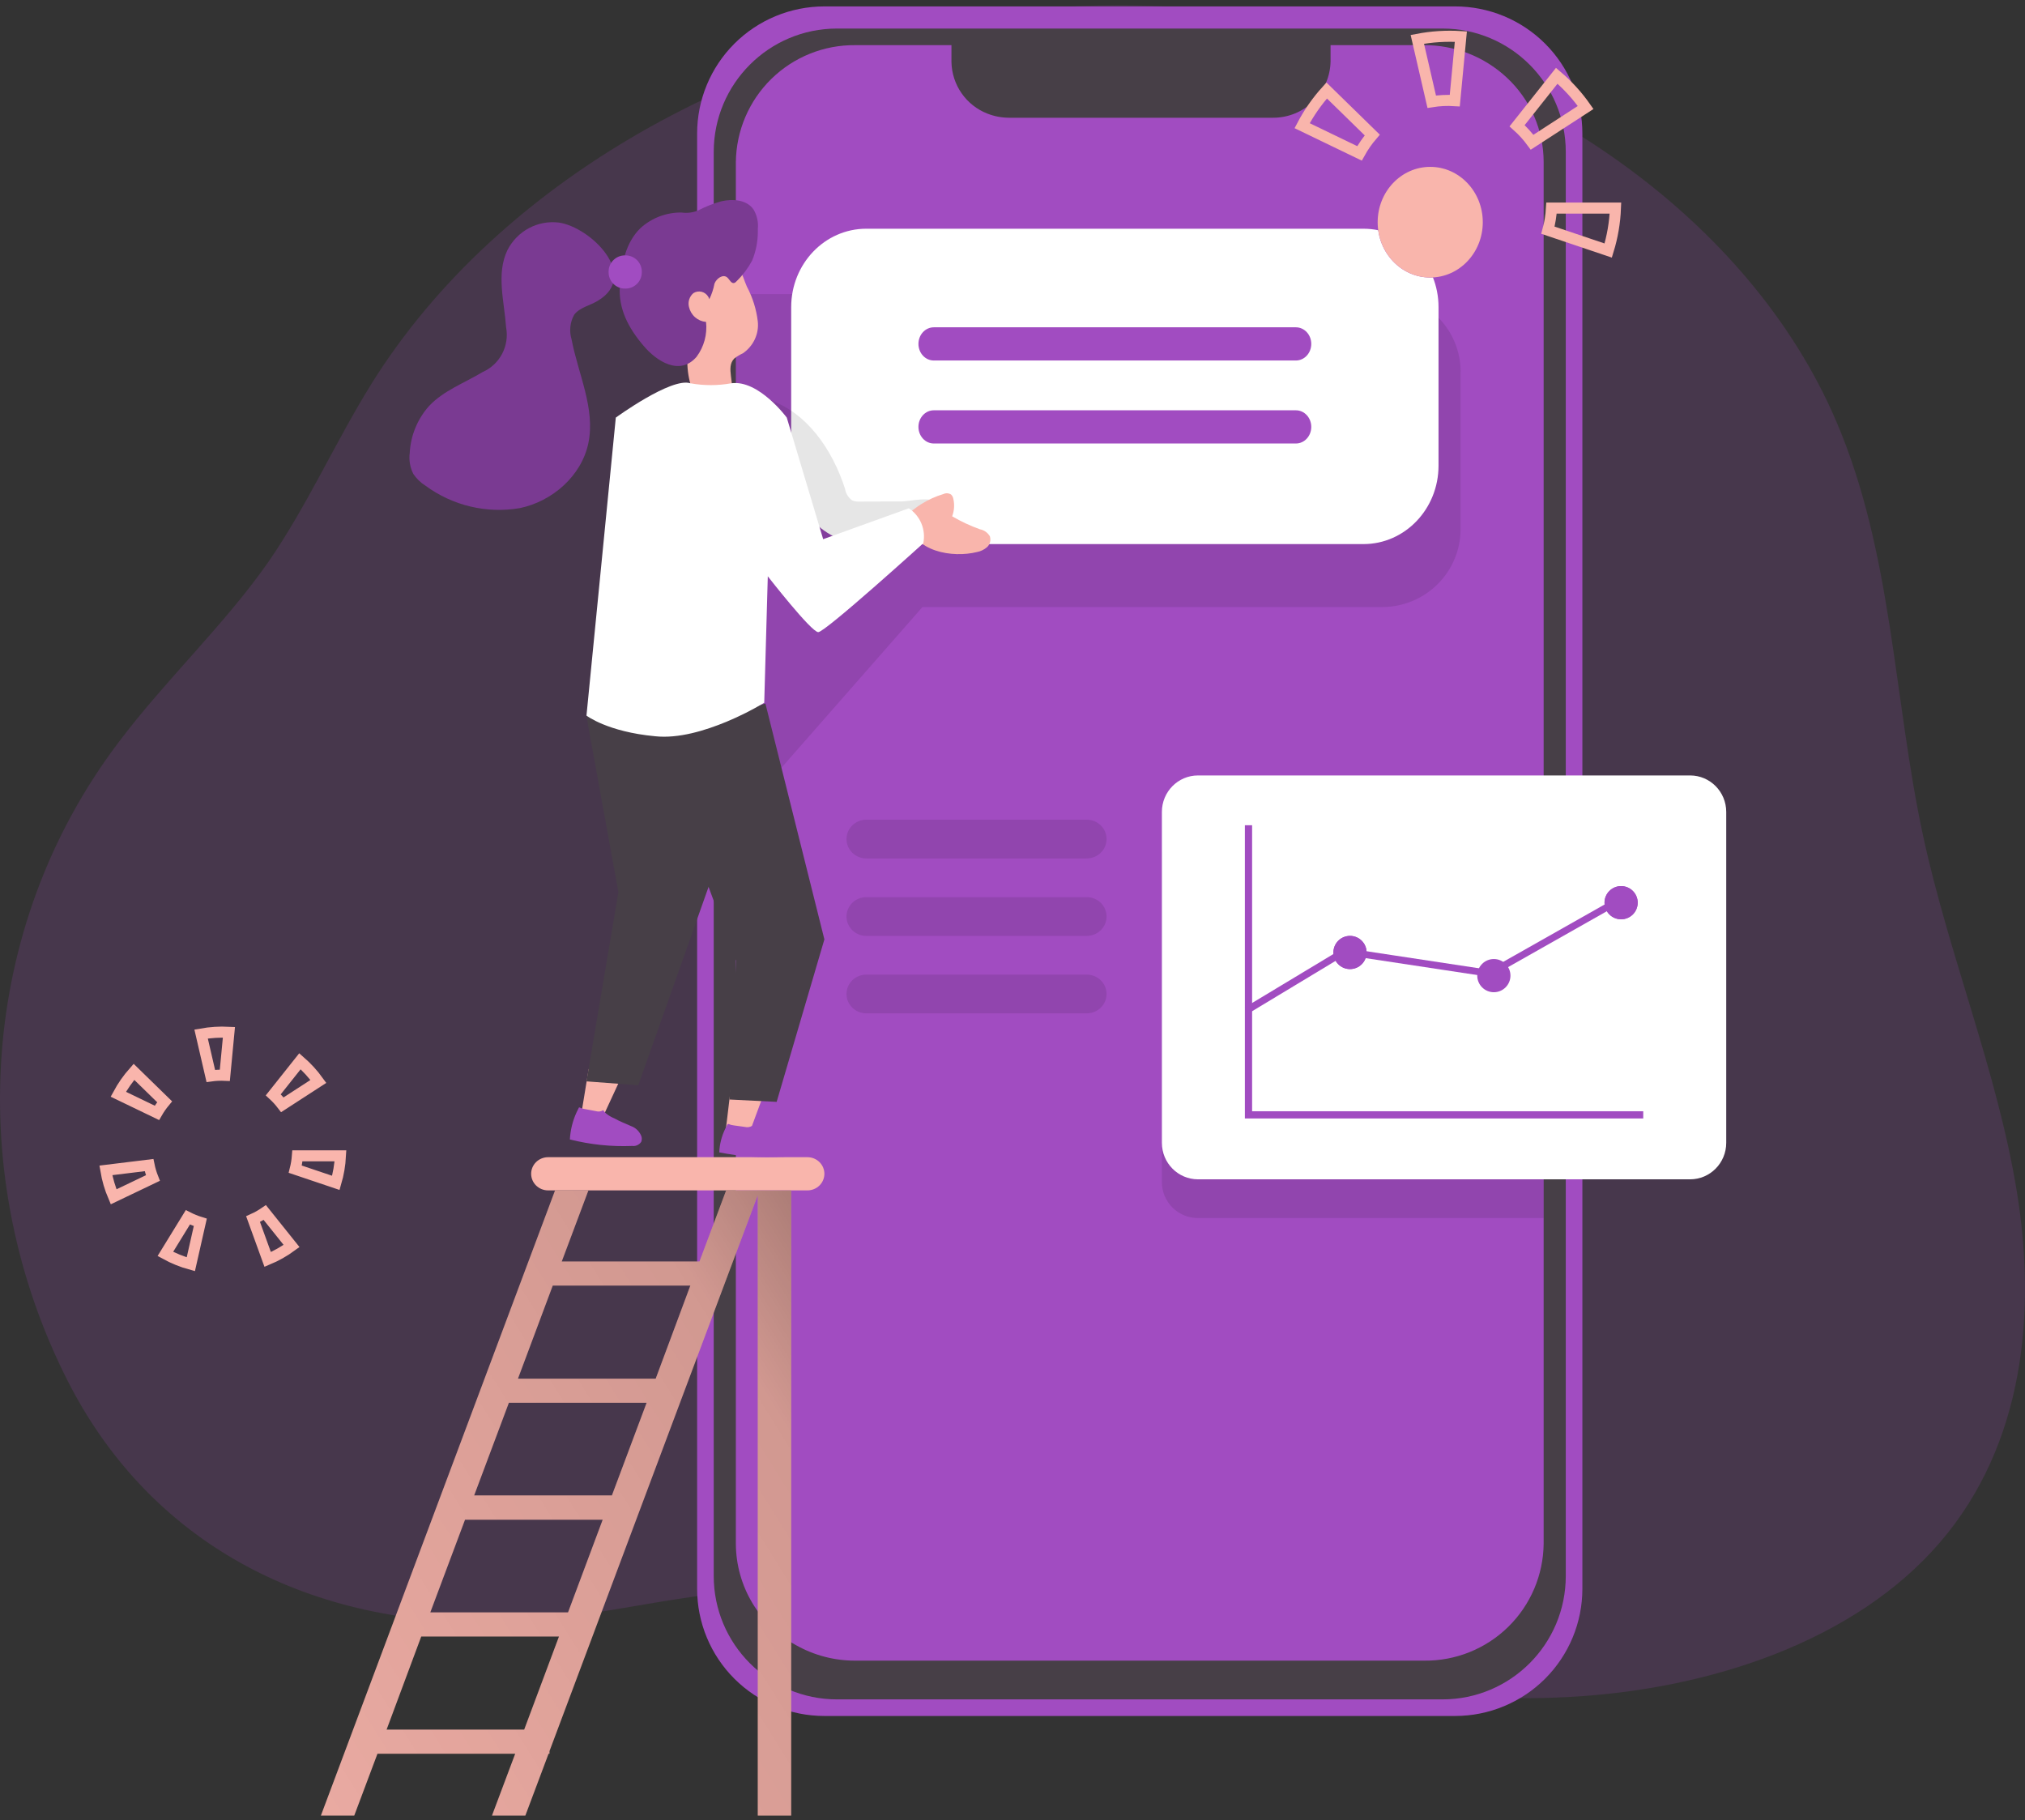 <svg width="366" height="329" viewBox="0 0 366 329" fill="none" xmlns="http://www.w3.org/2000/svg">
<rect x="0" y="0" width="366" height="329" fill="#333333" stroke="none"/>
<g clip-path="url(#clip0_796_12164)">
<path opacity="0.18" d="M182.715 2.097C135.114 7.568 90.161 32.509 67.179 69.306C60.587 79.894 55.633 91.226 48.503 101.576C40.505 113.012 29.827 122.981 21.412 134.198C-4.107 167.936 -6.348 212.929 12.195 249.516C26.169 277.107 52.843 293.175 87.678 293.289C104.827 293.337 120.888 288.095 137.707 287.38C160.92 286.427 185.297 292.86 207.598 297.607C232.514 302.905 257.935 308.09 283.553 306.727C309.172 305.364 335.439 296.558 350.72 278.679C365.847 260.991 368.077 237.212 364.529 215.407C360.98 193.601 352.247 172.682 347.578 151.057C342.195 126.04 342.085 99.946 331.868 76.101C316.203 39.552 276.852 12.38 233.063 3.87C216.533 0.706 199.487 0.106 182.715 2.097Z" fill="#A14CC1"/>
<path d="M286 24.146V287.186C285.997 293.276 283.574 299.115 279.263 303.423C274.953 307.73 269.108 310.153 263.01 310.16H149.003C142.902 310.16 137.051 307.739 132.737 303.431C128.424 299.123 126 293.279 126 287.186V24.146C125.998 21.129 126.592 18.141 127.746 15.353C128.9 12.566 130.593 10.032 132.728 7.898C134.863 5.763 137.398 4.069 140.188 2.913C142.978 1.757 145.969 1.161 148.99 1.16H263.01C266.031 1.161 269.022 1.757 271.812 2.913C274.602 4.069 277.137 5.763 279.272 7.898C281.407 10.032 283.1 12.566 284.254 15.353C285.408 18.141 286.002 21.129 286 24.146Z" fill="#A14CC1"/>
<path d="M260.714 5.16H151.286C138.978 5.16 129 15.147 129 27.468V284.852C129 297.172 138.978 307.16 151.286 307.16H260.714C273.022 307.16 283 297.172 283 284.852V27.468C283 15.147 273.022 5.16 260.714 5.16Z" fill="#473F47"/>
<path d="M279 29.295V279.025C278.942 284.686 276.637 290.093 272.594 294.056C268.55 298.019 263.097 300.214 257.435 300.159H154.591C150.834 300.169 147.139 299.204 143.867 297.358C140.586 295.547 137.849 292.893 135.939 289.67C134.028 286.446 133.014 282.771 133 279.025V29.295C133.062 23.63 135.371 18.221 139.419 14.258C143.468 10.295 148.925 8.102 154.591 8.161H171.967V11.234C172.009 13.25 172.648 15.209 173.802 16.863C174.955 18.517 176.573 19.793 178.451 20.53C179.69 21.018 181.009 21.273 182.341 21.282H230.113C232.837 21.282 235.453 20.211 237.394 18.299C239.335 16.387 240.446 13.789 240.487 11.065V8.161H257.344C262.912 8.13 268.281 10.231 272.348 14.034C274.445 15.985 276.119 18.346 277.263 20.972C278.408 23.597 278.999 26.431 279 29.295Z" fill="#A14CC1"/>
<path opacity="0.1" d="M279 148.16V220.16H216.52C215.663 220.161 214.815 219.994 214.023 219.668C213.231 219.342 212.512 218.863 211.906 218.259C211.3 217.654 210.82 216.937 210.493 216.147C210.166 215.357 209.998 214.511 210 213.656V154.676C209.997 153.821 210.162 152.975 210.488 152.184C210.814 151.394 211.292 150.675 211.897 150.07C212.501 149.464 213.22 148.984 214.011 148.656C214.802 148.328 215.651 148.16 216.507 148.16H279Z" fill="#020202"/>
<path d="M99.063 209.16H145.937C146.339 209.16 146.738 209.237 147.109 209.388C147.481 209.539 147.818 209.76 148.103 210.038C148.387 210.317 148.613 210.648 148.767 211.012C148.921 211.376 149 211.766 149 212.16C149 212.955 148.677 213.718 148.103 214.281C147.528 214.844 146.749 215.16 145.937 215.16H99.063C98.251 215.16 97.472 214.844 96.897 214.281C96.323 213.718 96 212.955 96 212.16C96 211.766 96.079 211.376 96.233 211.012C96.387 210.648 96.613 210.317 96.897 210.038C97.181 209.76 97.519 209.539 97.891 209.388C98.262 209.237 98.661 209.16 99.063 209.16Z" fill="#F9B5AC"/>
<path d="M106.393 193.243L105 201.742L108.834 202.16L113 193.16L106.393 193.243Z" fill="#F9B5AC"/>
<path d="M109.504 201.229C109.324 201.058 109.162 200.866 109.023 200.655C108.83 200.781 108.614 200.862 108.39 200.894C108.166 200.925 107.939 200.906 107.722 200.837L105.784 200.474C105.438 200.434 105.099 200.335 104.782 200.18C104.76 200.167 104.736 200.16 104.711 200.16C104.685 200.16 104.661 200.167 104.639 200.18L104.21 201.047C103.506 202.579 103.094 204.247 103 205.953C106.693 206.887 110.487 207.282 114.278 207.127C114.583 207.168 114.892 207.122 115.175 206.995C115.458 206.867 115.705 206.662 115.891 206.4C115.963 206.224 116 206.033 116 205.841C116 205.649 115.963 205.458 115.891 205.282C115.715 204.876 115.464 204.513 115.153 204.215C114.842 203.918 114.478 203.691 114.083 203.549C113.082 203.087 112.054 202.724 111.065 202.151C110.504 201.93 109.978 201.619 109.504 201.229Z" fill="#A14CC1"/>
<path d="M132.231 195.42L131 205.74L134.928 206.16L139 195.16L132.231 195.42Z" fill="#F9B5AC"/>
<path opacity="0.1" d="M263.987 67.23V95.639C263.987 99.374 262.492 102.956 259.831 105.597C257.17 108.238 253.561 109.722 249.798 109.722H166.723L133 148.16V53.16H249.733C251.595 53.148 253.442 53.501 255.168 54.198C256.893 54.895 258.463 55.922 259.788 57.222C261.113 58.521 262.167 60.067 262.89 61.771C263.613 63.475 263.99 65.304 264 67.153L263.987 67.23Z" fill="#020202"/>
<path d="M246.44 41.342H156.56C149.071 41.342 143 47.688 143 55.517V84.166C143 91.995 149.071 98.342 156.56 98.342H246.44C253.929 98.342 260 91.995 260 84.166V55.517C260 47.688 253.929 41.342 246.44 41.342Z" fill="white"/>
<path opacity="0.1" d="M155.394 90.659C154.922 90.697 154.448 90.622 154.011 90.44C153.67 90.192 153.381 89.879 153.161 89.518C152.941 89.157 152.794 88.755 152.73 88.337C150.437 81.229 145.709 74.288 138.638 72.16C136.793 79.745 136.934 87.64 137.075 95.471C137.075 97.561 137.306 99.947 138.958 101.186C140.047 101.856 141.309 102.184 142.584 102.128C150.619 102.421 158.601 100.697 165.809 97.109C167.987 96.026 172.445 91.781 168.295 90.401C167.014 89.975 164.259 90.62 162.927 90.633L155.394 90.659Z" fill="#020202"/>
<path d="M258.5 50.16C263.747 50.16 268 45.682 268 40.16C268 34.637 263.747 30.16 258.5 30.16C253.253 30.16 249 34.637 249 40.16C249 45.682 253.253 50.16 258.5 50.16Z" fill="#A14CC1"/>
<path d="M258.5 50.16C263.747 50.16 268 45.682 268 40.16C268 34.637 263.747 30.16 258.5 30.16C253.253 30.16 249 34.637 249 40.16C249 45.682 253.253 50.16 258.5 50.16Z" fill="#F9B5AC"/>
<path d="M168.774 59.16H234.226C234.962 59.16 235.667 59.476 236.188 60.038C236.708 60.601 237 61.364 237 62.16C237 62.955 236.708 63.718 236.188 64.281C235.667 64.844 234.962 65.16 234.226 65.16H168.774C168.038 65.16 167.332 64.844 166.812 64.281C166.292 63.718 166 62.955 166 62.16C166 61.364 166.292 60.601 166.812 60.038C167.332 59.476 168.038 59.16 168.774 59.16Z" fill="#A14CC1"/>
<path d="M234.226 74.16H168.774C167.242 74.16 166 75.503 166 77.16C166 78.817 167.242 80.16 168.774 80.16H234.226C235.758 80.16 237 78.817 237 77.16C237 75.503 235.758 74.16 234.226 74.16Z" fill="#A14CC1"/>
<path d="M106 129.493L111.769 161.269L106 195.454L115.361 196.16L129 157.665L124.371 127.16L106 129.493Z" fill="#473F47"/>
<path d="M138.339 127.16L149 169.791L140.373 199.16L131.852 198.733L133.035 173.682L118 133.196L138.339 127.16Z" fill="#473F47"/>
<path d="M166.456 91.15C167.728 90.342 169.094 89.718 170.52 89.294C170.742 89.191 170.984 89.146 171.226 89.163C171.467 89.18 171.702 89.259 171.909 89.393C172.131 89.613 172.276 89.909 172.32 90.229C172.545 91.259 172.466 92.338 172.095 93.319C173.701 94.264 175.385 95.051 177.124 95.671C177.488 95.737 177.834 95.883 178.142 96.1C178.45 96.317 178.712 96.6 178.911 96.932C179.02 97.278 179.029 97.651 178.937 98.003C178.845 98.354 178.656 98.668 178.395 98.902C177.866 99.357 177.237 99.66 176.568 99.781C172.2 100.872 165.093 99.781 164.061 94.197C163.836 92.978 164.246 92.78 165.159 92.057C165.583 91.731 166.006 91.434 166.456 91.15Z" fill="#F9B5AC"/>
<path d="M134.99 51.801C136.036 53.77 136.705 55.9 136.964 58.092C137.084 59.188 136.901 60.295 136.434 61.303C135.967 62.312 135.231 63.187 134.3 63.843C133.738 64.097 133.209 64.415 132.726 64.789C131.07 66.417 132.975 69.372 132.009 71.473C131.634 72.164 131.002 72.697 130.235 72.966C129.469 73.236 128.624 73.223 127.867 72.93C127.118 72.608 126.455 72.13 125.925 71.533C125.394 70.936 125.011 70.233 124.803 69.477C124.373 67.949 124.183 66.369 124.237 64.789L124.071 55.373C123.838 53.282 124.181 51.168 125.065 49.241C125.66 48.257 126.529 47.45 127.577 46.907C128.625 46.365 129.81 46.109 131.001 46.168C133.458 46.509 134.162 49.95 134.99 51.801Z" fill="#F9B5AC"/>
<path d="M166.876 98.189C166.876 98.189 149.155 114.257 147.891 114.257C146.627 114.257 138.772 104.161 138.772 104.161L138.128 127.025C135.936 128.33 133.656 129.477 131.305 130.456C127.436 132.054 122.625 133.533 118.407 133.075C109.792 132.276 106 129.343 106 129.343L111.301 75.482C111.301 75.482 121.335 68.162 124.766 69.275C127.218 69.72 129.729 69.72 132.182 69.275C137.134 68.607 142.203 75.482 142.203 75.482L148.781 97.456L164.258 91.877C165.273 92.536 166.066 93.493 166.534 94.62C167.001 95.747 167.121 96.992 166.876 98.189Z" fill="white"/>
<path d="M136.973 41.333C137.093 40.107 136.811 38.875 136.17 37.829C134.927 36.077 132.413 35.914 130.34 36.389C128.916 36.789 127.536 37.335 126.221 38.019C125.263 38.427 124.214 38.563 123.186 38.413C120.453 38.376 117.805 39.379 115.764 41.224C112.982 43.941 112.314 47.893 112.033 51.614C111.725 55.825 113.598 59.301 116.299 62.479C118.639 65.277 122.865 68.02 125.9 64.489C127.244 62.689 127.856 60.433 127.612 58.188C126.879 58.128 126.185 57.832 125.629 57.344C125.073 56.855 124.686 56.199 124.523 55.471C124.412 55.019 124.429 54.544 124.574 54.102C124.718 53.659 124.983 53.267 125.339 52.972C125.557 52.837 125.8 52.746 126.053 52.706C126.306 52.666 126.564 52.677 126.812 52.739C127.061 52.801 127.295 52.912 127.501 53.067C127.707 53.221 127.881 53.415 128.013 53.638C128.092 53.779 128.155 53.93 128.2 54.086C128.637 53.192 128.952 52.242 129.136 51.261C129.498 50.324 130.661 49.509 131.423 50.134C131.864 50.501 132.132 51.275 132.694 51.153C132.881 51.084 133.043 50.962 133.162 50.799C134.27 49.715 135.208 48.464 135.943 47.092C136.611 45.465 136.961 43.721 136.973 41.958C136.959 41.781 136.973 41.55 136.973 41.333Z" fill="#7A3A92"/>
<path d="M101.016 40.229C99.148 39.998 97.255 40.35 95.593 41.24C93.93 42.129 92.578 43.511 91.719 45.201C89.663 49.442 91.137 54.441 91.473 59.152C91.78 60.786 91.527 62.477 90.757 63.947C89.986 65.417 88.743 66.579 87.232 67.243C83.935 69.24 80.159 70.584 77.521 73.416C75.449 75.746 74.226 78.72 74.056 81.847C73.885 83.153 74.11 84.482 74.702 85.657C75.282 86.519 76.035 87.249 76.913 87.797C79.342 89.582 82.099 90.859 85.024 91.554C87.948 92.249 90.98 92.347 93.943 91.843C99.813 90.629 105.102 86.036 106.343 80.098C107.636 73.834 104.494 67.608 103.305 61.331C103.08 60.596 103.006 59.821 103.089 59.056C103.171 58.291 103.407 57.551 103.783 56.881C104.766 55.576 106.602 55.237 108.011 54.388C115.744 49.808 106.68 41.038 101.016 40.229Z" fill="#7A3A92"/>
<path d="M113.058 46.16H112.942C111.317 46.16 110 47.477 110 49.101V49.218C110 50.843 111.317 52.16 112.942 52.16H113.058C114.683 52.16 116 50.843 116 49.218V49.101C116 47.477 114.683 46.16 113.058 46.16Z" fill="#A14CC1"/>
<path d="M136.413 204.01C136.229 203.86 136.063 203.69 135.919 203.505C135.727 203.619 135.513 203.694 135.289 203.726C135.065 203.758 134.837 203.745 134.618 203.689L132.667 203.418C132.32 203.383 131.982 203.296 131.665 203.16H131.522L131.119 203.936C130.445 205.301 130.064 206.779 130 208.284C133.712 209.036 137.515 209.306 141.304 209.085C141.608 209.119 141.915 209.075 142.194 208.958C142.473 208.841 142.714 208.655 142.891 208.42C142.963 208.264 143 208.097 143 207.927C143 207.757 142.963 207.59 142.891 207.434C142.705 207.083 142.447 206.771 142.132 206.515C141.817 206.259 141.452 206.065 141.057 205.944C140.043 205.562 139.002 205.254 138.013 204.81C137.444 204.613 136.906 204.344 136.413 204.01Z" fill="#A14CC1"/>
<path d="M137.274 215.16H131.246L126.425 228.014H101.529L106.351 215.16H100.323L58 328.16H64.027L68.22 316.988H93.116L88.923 328.16H94.951L99.144 316.988H99.314V316.509L136.959 216.027V328.16H143V215.16H137.274ZM124.774 232.364L118.51 249.193H93.614L99.904 232.364H124.774ZM85.7 270.294L91.976 253.543H116.872L110.596 270.294H85.7ZM108.932 274.682L102.669 291.434H77.773L84.049 274.682H108.932ZM69.871 312.625L76.135 295.796H101.031L94.741 312.625H69.871Z" fill="#F9B5AC"/>
<path d="M137.274 215.16H131.246L126.425 228.014H101.529L106.351 215.16H100.323L58 328.16H64.027L68.22 316.988H93.116L88.923 328.16H94.951L99.144 316.988H99.314V316.509L136.959 216.027V328.16H143V215.16H137.274ZM124.774 232.364L118.51 249.193H93.614L99.904 232.364H124.774ZM85.7 270.294L91.976 253.543H116.872L110.596 270.294H85.7ZM108.932 274.682L102.669 291.434H77.773L84.049 274.682H108.932ZM69.871 312.625L76.135 295.796H101.031L94.741 312.625H69.871Z" fill="url(#paint0_linear_796_12164)" fill-opacity="0.5"/>
<path d="M34.489 228.51C32.888 228.069 31.344 227.442 29.888 226.642L33.955 220.025C34.676 220.393 35.428 220.699 36.202 220.938L34.489 228.51ZM45.738 220.35C46.478 220.017 47.187 219.619 47.856 219.16L52.697 225.209C51.36 226.188 49.911 227.005 48.382 227.643L45.738 220.35ZM27.636 212.924L20.536 216.32C19.879 214.789 19.408 213.185 19.133 211.542L26.94 210.586C27.104 211.384 27.337 212.166 27.636 212.924ZM61.535 208.913C61.448 210.569 61.168 212.209 60.7 213.799L53.363 211.326C53.562 210.535 53.694 209.727 53.755 208.913H61.535ZM29.756 199.144C29.236 199.772 28.769 200.442 28.362 201.148L21.383 197.783C22.169 196.33 23.118 194.972 24.213 193.735L29.756 199.144ZM57.544 195.467L51.03 199.688C50.537 199.042 49.989 198.44 49.391 197.889L54.214 191.82C55.46 192.903 56.578 194.127 57.544 195.467ZM40.637 194.355C39.789 194.317 38.94 194.358 38.1 194.476L36.348 186.9C38.006 186.604 39.693 186.497 41.375 186.582L40.637 194.355Z" stroke="#F9B5AC" stroke-width="2"/>
<path d="M291.978 37.612C291.878 40.215 291.438 42.794 290.67 45.283L279.772 41.606C280.126 40.3 280.344 38.962 280.421 37.612H291.978ZM248.024 24.406C247.144 25.429 246.372 26.541 245.72 27.723L235.349 22.716C236.552 20.415 238.044 18.279 239.788 16.358L248.024 24.406ZM286.589 19.43L276.91 25.711C276.114 24.625 275.206 23.626 274.2 22.731L281.366 13.7C283.345 15.377 285.1 17.303 286.589 19.43ZM262.937 18.187C261.546 18.098 260.149 18.165 258.772 18.385L256.169 7.115C258.759 6.617 261.402 6.449 264.034 6.616L262.937 18.187Z" stroke="#F9B5AC" stroke-width="2"/>
<path d="M305.474 140.16H216.526C212.922 140.16 210 143.112 210 146.755V206.565C210 210.207 212.922 213.16 216.526 213.16H305.474C309.078 213.16 312 210.207 312 206.565V146.755C312 143.112 309.078 140.16 305.474 140.16Z" fill="white"/>
<path opacity="0.1" d="M196.418 148.16H156.582C154.604 148.16 153 149.724 153 151.653V151.666C153 153.595 154.604 155.16 156.582 155.16H196.418C198.396 155.16 200 153.595 200 151.666V151.653C200 149.724 198.396 148.16 196.418 148.16Z" fill="#020202"/>
<path opacity="0.1" d="M196.418 162.16H156.582C154.604 162.16 153 163.724 153 165.653V165.666C153 167.595 154.604 169.16 156.582 169.16H196.418C198.396 169.16 200 167.595 200 165.666V165.653C200 163.724 198.396 162.16 196.418 162.16Z" fill="#020202"/>
<path opacity="0.1" d="M196.418 176.16H156.582C154.604 176.16 153 177.724 153 179.653V179.666C153 181.595 154.604 183.16 156.582 183.16H196.418C198.396 183.16 200 181.595 200 179.666V179.653C200 177.724 198.396 176.16 196.418 176.16Z" fill="#020202"/>
<path d="M297 202.16H225V149.16H226.306V200.857H297V202.16Z" fill="#A14CC1"/>
<path d="M225.669 183.16L225 182.076L242.874 171.311L269.146 175.294L292.357 162.16L293 163.244L269.39 176.605L269.172 176.567L243.144 172.622L225.669 183.16Z" fill="#A14CC1"/>
<path d="M244 175.16C245.657 175.16 247 173.817 247 172.16C247 170.503 245.657 169.16 244 169.16C242.343 169.16 241 170.503 241 172.16C241 173.817 242.343 175.16 244 175.16Z" fill="#A14CC1"/>
<path d="M293 166.16C294.657 166.16 296 164.817 296 163.16C296 161.503 294.657 160.16 293 160.16C291.343 160.16 290 161.503 290 163.16C290 164.817 291.343 166.16 293 166.16Z" fill="#A14CC1"/>
<path d="M244 175.16C245.657 175.16 247 173.817 247 172.16C247 170.503 245.657 169.16 244 169.16C242.343 169.16 241 170.503 241 172.16C241 173.817 242.343 175.16 244 175.16Z" fill="#A14CC1"/>
<path d="M270 179.342C271.657 179.342 273 177.999 273 176.342C273 174.685 271.657 173.342 270 173.342C268.343 173.342 267 174.685 267 176.342C267 177.999 268.343 179.342 270 179.342Z" fill="#A14CC1"/>
<path d="M293 166.16C294.657 166.16 296 164.817 296 163.16C296 161.503 294.657 160.16 293 160.16C291.343 160.16 290 161.503 290 163.16C290 164.817 291.343 166.16 293 166.16Z" fill="#A14CC1"/>
</g>
<defs>
<linearGradient id="paint0_linear_796_12164" x1="182.506" y1="234.617" x2="-6.58" y2="352.562" gradientUnits="userSpaceOnUse">
<stop offset="0.01"/>
<stop offset="0.08" stop-opacity="0.69"/>
<stop offset="0.21" stop-opacity="0.32"/>
<stop offset="1" stop-opacity="0"/>
</linearGradient>
<clipPath id="clip0_796_12164">
<rect width="366" height="328" fill="white" transform="translate(0 0.948)"/>
</clipPath>
</defs>
</svg>

